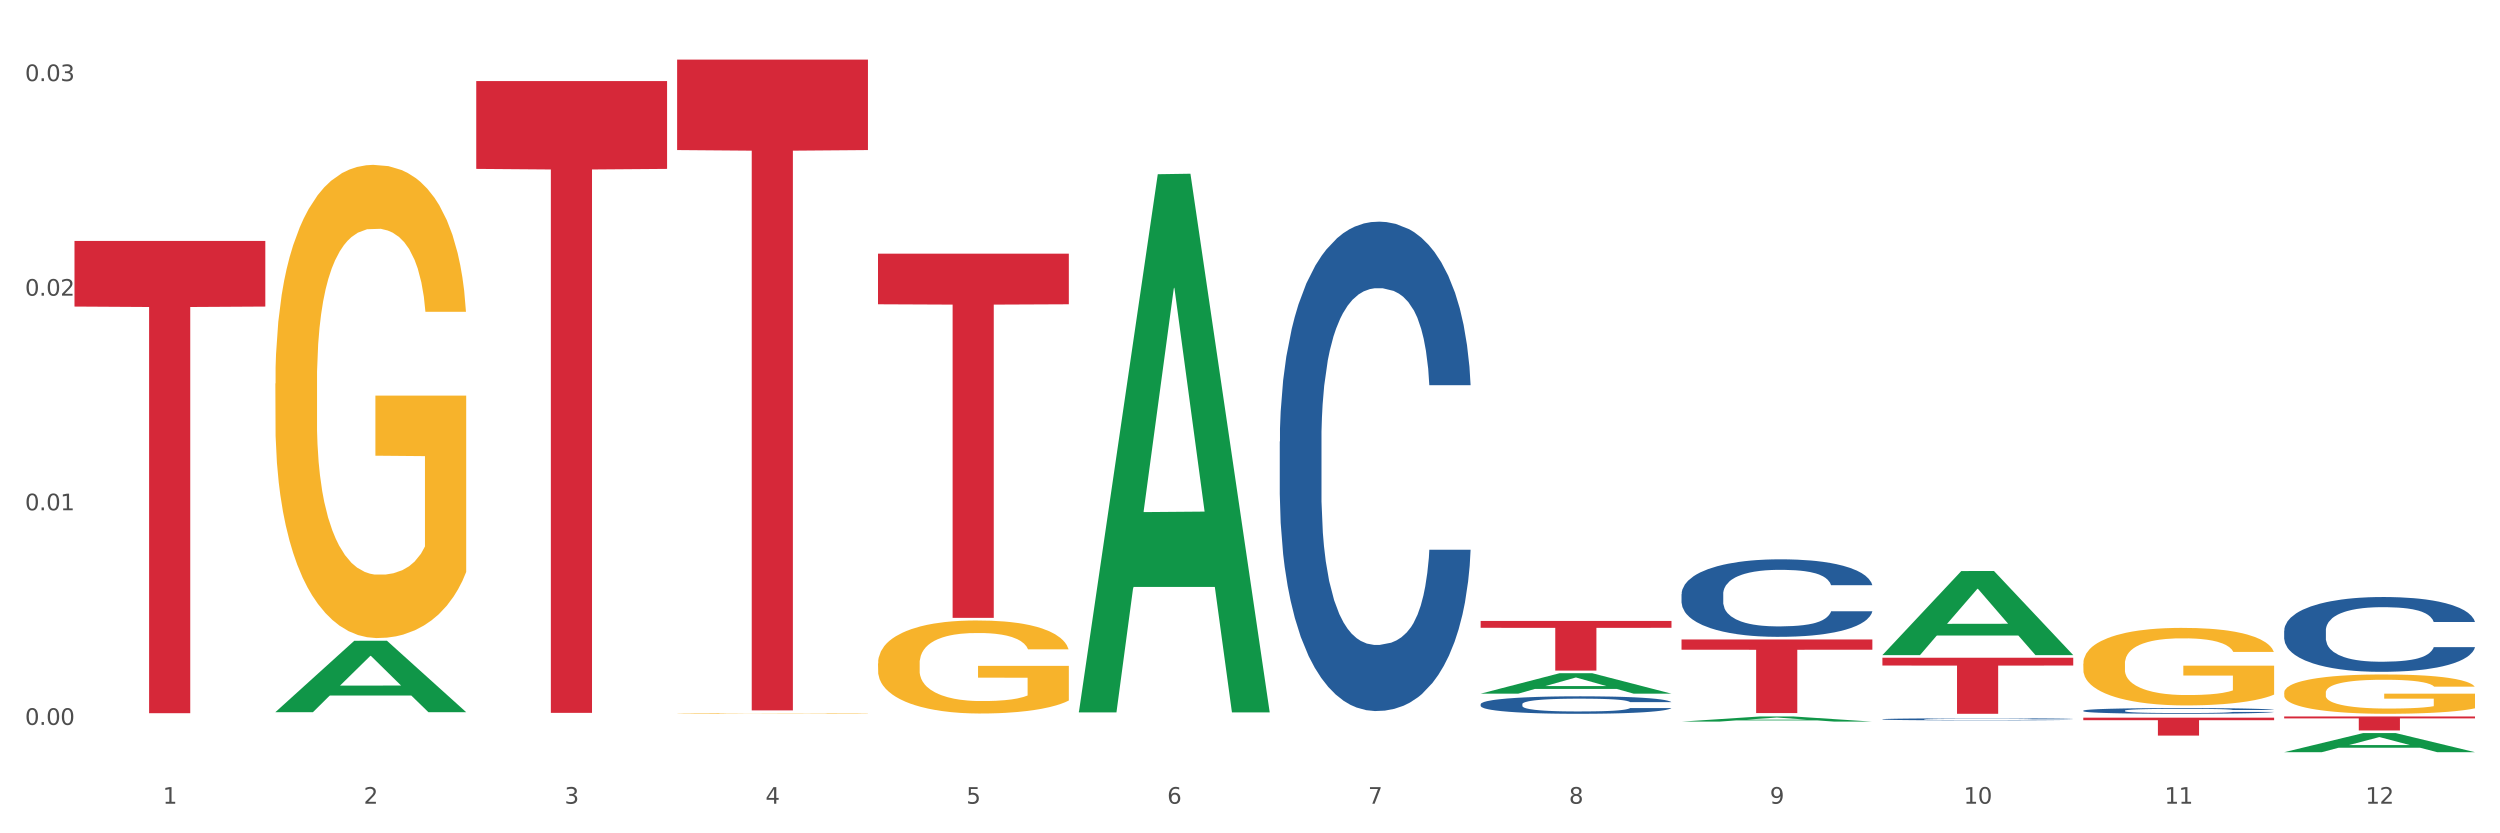 <?xml version="1.0" encoding="utf-8" standalone="no"?>
<!DOCTYPE svg PUBLIC "-//W3C//DTD SVG 1.1//EN"
  "http://www.w3.org/Graphics/SVG/1.1/DTD/svg11.dtd">
<svg xmlns:xlink="http://www.w3.org/1999/xlink" width="1080pt" height="360pt" viewBox="0 0 1080 360" xmlns="http://www.w3.org/2000/svg" version="1.1">
 <rect x="0" y="0" width="1080" height="360" fill="#333333" stroke="none"/>
 <defs>
  <style type="text/css">*{stroke-linejoin: round; stroke-linecap: butt}</style>
 </defs>
 <g id="figure_1">
  <g id="patch_1">
   <path d="M 0 360 
L 1080 360 
L 1080 0 
L 0 0 
z
" style="fill: #ffffff; stroke: #ffffff; stroke-linejoin: miter"/>
  </g>
  <g id="axes_1">
   <g id="matplotlib.axis_1">
    <g id="xtick_1">
     <g id="text_1">
      <!-- 1 -->
      <g style="fill: #4d4d4d" transform="translate(70.342 347.204) scale(0.096 -0.096)">
       <defs>
        <path id="DejaVuSans-31" d="M 794 531 
L 1825 531 
L 1825 4091 
L 703 3866 
L 703 4441 
L 1819 4666 
L 2450 4666 
L 2450 531 
L 3481 531 
L 3481 0 
L 794 0 
L 794 531 
z
" transform="scale(0.016)"/>
       </defs>
       <use xlink:href="#DejaVuSans-31"/>
      </g>
     </g>
    </g>
    <g id="xtick_2">
     <g id="text_2">
      <!-- 2 -->
      <g style="fill: #4d4d4d" transform="translate(157.122 347.204) scale(0.096 -0.096)">
       <defs>
        <path id="DejaVuSans-32" d="M 1228 531 
L 3431 531 
L 3431 0 
L 469 0 
L 469 531 
Q 828 903 1448 1529 
Q 2069 2156 2228 2338 
Q 2531 2678 2651 2914 
Q 2772 3150 2772 3378 
Q 2772 3750 2511 3984 
Q 2250 4219 1831 4219 
Q 1534 4219 1204 4116 
Q 875 4013 500 3803 
L 500 4441 
Q 881 4594 1212 4672 
Q 1544 4750 1819 4750 
Q 2544 4750 2975 4387 
Q 3406 4025 3406 3419 
Q 3406 3131 3298 2873 
Q 3191 2616 2906 2266 
Q 2828 2175 2409 1742 
Q 1991 1309 1228 531 
z
" transform="scale(0.016)"/>
       </defs>
       <use xlink:href="#DejaVuSans-32"/>
      </g>
     </g>
    </g>
    <g id="xtick_3">
     <g id="text_3">
      <!-- 3 -->
      <g style="fill: #4d4d4d" transform="translate(243.902 347.204) scale(0.096 -0.096)">
       <defs>
        <path id="DejaVuSans-33" d="M 2597 2516 
Q 3050 2419 3304 2112 
Q 3559 1806 3559 1356 
Q 3559 666 3084 287 
Q 2609 -91 1734 -91 
Q 1441 -91 1130 -33 
Q 819 25 488 141 
L 488 750 
Q 750 597 1062 519 
Q 1375 441 1716 441 
Q 2309 441 2620 675 
Q 2931 909 2931 1356 
Q 2931 1769 2642 2001 
Q 2353 2234 1838 2234 
L 1294 2234 
L 1294 2753 
L 1863 2753 
Q 2328 2753 2575 2939 
Q 2822 3125 2822 3475 
Q 2822 3834 2567 4026 
Q 2313 4219 1838 4219 
Q 1578 4219 1281 4162 
Q 984 4106 628 3988 
L 628 4550 
Q 988 4650 1302 4700 
Q 1616 4750 1894 4750 
Q 2613 4750 3031 4423 
Q 3450 4097 3450 3541 
Q 3450 3153 3228 2886 
Q 3006 2619 2597 2516 
z
" transform="scale(0.016)"/>
       </defs>
       <use xlink:href="#DejaVuSans-33"/>
      </g>
     </g>
    </g>
    <g id="xtick_4">
     <g id="text_4">
      <!-- 4 -->
      <g style="fill: #4d4d4d" transform="translate(330.683 347.204) scale(0.096 -0.096)">
       <defs>
        <path id="DejaVuSans-34" d="M 2419 4116 
L 825 1625 
L 2419 1625 
L 2419 4116 
z
M 2253 4666 
L 3047 4666 
L 3047 1625 
L 3713 1625 
L 3713 1100 
L 3047 1100 
L 3047 0 
L 2419 0 
L 2419 1100 
L 313 1100 
L 313 1709 
L 2253 4666 
z
" transform="scale(0.016)"/>
       </defs>
       <use xlink:href="#DejaVuSans-34"/>
      </g>
     </g>
    </g>
    <g id="xtick_5">
     <g id="text_5">
      <!-- 5 -->
      <g style="fill: #4d4d4d" transform="translate(417.463 347.204) scale(0.096 -0.096)">
       <defs>
        <path id="DejaVuSans-35" d="M 691 4666 
L 3169 4666 
L 3169 4134 
L 1269 4134 
L 1269 2991 
Q 1406 3038 1543 3061 
Q 1681 3084 1819 3084 
Q 2600 3084 3056 2656 
Q 3513 2228 3513 1497 
Q 3513 744 3044 326 
Q 2575 -91 1722 -91 
Q 1428 -91 1123 -41 
Q 819 9 494 109 
L 494 744 
Q 775 591 1075 516 
Q 1375 441 1709 441 
Q 2250 441 2565 725 
Q 2881 1009 2881 1497 
Q 2881 1984 2565 2268 
Q 2250 2553 1709 2553 
Q 1456 2553 1204 2497 
Q 953 2441 691 2322 
L 691 4666 
z
" transform="scale(0.016)"/>
       </defs>
       <use xlink:href="#DejaVuSans-35"/>
      </g>
     </g>
    </g>
    <g id="xtick_6">
     <g id="text_6">
      <!-- 6 -->
      <g style="fill: #4d4d4d" transform="translate(504.243 347.204) scale(0.096 -0.096)">
       <defs>
        <path id="DejaVuSans-36" d="M 2113 2584 
Q 1688 2584 1439 2293 
Q 1191 2003 1191 1497 
Q 1191 994 1439 701 
Q 1688 409 2113 409 
Q 2538 409 2786 701 
Q 3034 994 3034 1497 
Q 3034 2003 2786 2293 
Q 2538 2584 2113 2584 
z
M 3366 4563 
L 3366 3988 
Q 3128 4100 2886 4159 
Q 2644 4219 2406 4219 
Q 1781 4219 1451 3797 
Q 1122 3375 1075 2522 
Q 1259 2794 1537 2939 
Q 1816 3084 2150 3084 
Q 2853 3084 3261 2657 
Q 3669 2231 3669 1497 
Q 3669 778 3244 343 
Q 2819 -91 2113 -91 
Q 1303 -91 875 529 
Q 447 1150 447 2328 
Q 447 3434 972 4092 
Q 1497 4750 2381 4750 
Q 2619 4750 2861 4703 
Q 3103 4656 3366 4563 
z
" transform="scale(0.016)"/>
       </defs>
       <use xlink:href="#DejaVuSans-36"/>
      </g>
     </g>
    </g>
    <g id="xtick_7">
     <g id="text_7">
      <!-- 7 -->
      <g style="fill: #4d4d4d" transform="translate(591.024 347.204) scale(0.096 -0.096)">
       <defs>
        <path id="DejaVuSans-37" d="M 525 4666 
L 3525 4666 
L 3525 4397 
L 1831 0 
L 1172 0 
L 2766 4134 
L 525 4134 
L 525 4666 
z
" transform="scale(0.016)"/>
       </defs>
       <use xlink:href="#DejaVuSans-37"/>
      </g>
     </g>
    </g>
    <g id="xtick_8">
     <g id="text_8">
      <!-- 8 -->
      <g style="fill: #4d4d4d" transform="translate(677.804 347.204) scale(0.096 -0.096)">
       <defs>
        <path id="DejaVuSans-38" d="M 2034 2216 
Q 1584 2216 1326 1975 
Q 1069 1734 1069 1313 
Q 1069 891 1326 650 
Q 1584 409 2034 409 
Q 2484 409 2743 651 
Q 3003 894 3003 1313 
Q 3003 1734 2745 1975 
Q 2488 2216 2034 2216 
z
M 1403 2484 
Q 997 2584 770 2862 
Q 544 3141 544 3541 
Q 544 4100 942 4425 
Q 1341 4750 2034 4750 
Q 2731 4750 3128 4425 
Q 3525 4100 3525 3541 
Q 3525 3141 3298 2862 
Q 3072 2584 2669 2484 
Q 3125 2378 3379 2068 
Q 3634 1759 3634 1313 
Q 3634 634 3220 271 
Q 2806 -91 2034 -91 
Q 1263 -91 848 271 
Q 434 634 434 1313 
Q 434 1759 690 2068 
Q 947 2378 1403 2484 
z
M 1172 3481 
Q 1172 3119 1398 2916 
Q 1625 2713 2034 2713 
Q 2441 2713 2670 2916 
Q 2900 3119 2900 3481 
Q 2900 3844 2670 4047 
Q 2441 4250 2034 4250 
Q 1625 4250 1398 4047 
Q 1172 3844 1172 3481 
z
" transform="scale(0.016)"/>
       </defs>
       <use xlink:href="#DejaVuSans-38"/>
      </g>
     </g>
    </g>
    <g id="xtick_9">
     <g id="text_9">
      <!-- 9 -->
      <g style="fill: #4d4d4d" transform="translate(764.584 347.204) scale(0.096 -0.096)">
       <defs>
        <path id="DejaVuSans-39" d="M 703 97 
L 703 672 
Q 941 559 1184 500 
Q 1428 441 1663 441 
Q 2288 441 2617 861 
Q 2947 1281 2994 2138 
Q 2813 1869 2534 1725 
Q 2256 1581 1919 1581 
Q 1219 1581 811 2004 
Q 403 2428 403 3163 
Q 403 3881 828 4315 
Q 1253 4750 1959 4750 
Q 2769 4750 3195 4129 
Q 3622 3509 3622 2328 
Q 3622 1225 3098 567 
Q 2575 -91 1691 -91 
Q 1453 -91 1209 -44 
Q 966 3 703 97 
z
M 1959 2075 
Q 2384 2075 2632 2365 
Q 2881 2656 2881 3163 
Q 2881 3666 2632 3958 
Q 2384 4250 1959 4250 
Q 1534 4250 1286 3958 
Q 1038 3666 1038 3163 
Q 1038 2656 1286 2365 
Q 1534 2075 1959 2075 
z
" transform="scale(0.016)"/>
       </defs>
       <use xlink:href="#DejaVuSans-39"/>
      </g>
     </g>
    </g>
    <g id="xtick_10">
     <g id="text_10">
      <!-- 10 -->
      <g style="fill: #4d4d4d" transform="translate(848.311 347.204) scale(0.096 -0.096)">
       <defs>
        <path id="DejaVuSans-30" d="M 2034 4250 
Q 1547 4250 1301 3770 
Q 1056 3291 1056 2328 
Q 1056 1369 1301 889 
Q 1547 409 2034 409 
Q 2525 409 2770 889 
Q 3016 1369 3016 2328 
Q 3016 3291 2770 3770 
Q 2525 4250 2034 4250 
z
M 2034 4750 
Q 2819 4750 3233 4129 
Q 3647 3509 3647 2328 
Q 3647 1150 3233 529 
Q 2819 -91 2034 -91 
Q 1250 -91 836 529 
Q 422 1150 422 2328 
Q 422 3509 836 4129 
Q 1250 4750 2034 4750 
z
" transform="scale(0.016)"/>
       </defs>
       <use xlink:href="#DejaVuSans-31"/>
       <use xlink:href="#DejaVuSans-30" transform="translate(63.623 0)"/>
      </g>
     </g>
    </g>
    <g id="xtick_11">
     <g id="text_11">
      <!-- 11 -->
      <g style="fill: #4d4d4d" transform="translate(935.091 347.204) scale(0.096 -0.096)">
       <use xlink:href="#DejaVuSans-31"/>
       <use xlink:href="#DejaVuSans-31" transform="translate(63.623 0)"/>
      </g>
     </g>
    </g>
    <g id="xtick_12">
     <g id="text_12">
      <!-- 12 -->
      <g style="fill: #4d4d4d" transform="translate(1021.871 347.204) scale(0.096 -0.096)">
       <use xlink:href="#DejaVuSans-31"/>
       <use xlink:href="#DejaVuSans-32" transform="translate(63.623 0)"/>
      </g>
     </g>
    </g>
    <g id="xtick_13"/>
    <g id="xtick_14"/>
    <g id="xtick_15"/>
    <g id="xtick_16"/>
    <g id="xtick_17"/>
    <g id="xtick_18"/>
    <g id="xtick_19"/>
    <g id="xtick_20"/>
    <g id="xtick_21"/>
    <g id="xtick_22"/>
    <g id="xtick_23"/>
   </g>
   <g id="matplotlib.axis_2">
    <g id="ytick_1">
     <g id="text_13">
      <!-- 0.00 -->
      <g style="fill: #4d4d4d" transform="translate(10.8 313.146) scale(0.096 -0.096)">
       <defs>
        <path id="DejaVuSans-2e" d="M 684 794 
L 1344 794 
L 1344 0 
L 684 0 
L 684 794 
z
" transform="scale(0.016)"/>
       </defs>
       <use xlink:href="#DejaVuSans-30"/>
       <use xlink:href="#DejaVuSans-2e" transform="translate(63.623 0)"/>
       <use xlink:href="#DejaVuSans-30" transform="translate(95.41 0)"/>
       <use xlink:href="#DejaVuSans-30" transform="translate(159.033 0)"/>
      </g>
     </g>
    </g>
    <g id="ytick_2">
     <g id="text_14">
      <!-- 0.01 -->
      <g style="fill: #4d4d4d" transform="translate(10.8 220.443) scale(0.096 -0.096)">
       <use xlink:href="#DejaVuSans-30"/>
       <use xlink:href="#DejaVuSans-2e" transform="translate(63.623 0)"/>
       <use xlink:href="#DejaVuSans-30" transform="translate(95.41 0)"/>
       <use xlink:href="#DejaVuSans-31" transform="translate(159.033 0)"/>
      </g>
     </g>
    </g>
    <g id="ytick_3">
     <g id="text_15">
      <!-- 0.02 -->
      <g style="fill: #4d4d4d" transform="translate(10.8 127.74) scale(0.096 -0.096)">
       <use xlink:href="#DejaVuSans-30"/>
       <use xlink:href="#DejaVuSans-2e" transform="translate(63.623 0)"/>
       <use xlink:href="#DejaVuSans-30" transform="translate(95.41 0)"/>
       <use xlink:href="#DejaVuSans-32" transform="translate(159.033 0)"/>
      </g>
     </g>
    </g>
    <g id="ytick_4">
     <g id="text_16">
      <!-- 0.03 -->
      <g style="fill: #4d4d4d" transform="translate(10.8 35.037) scale(0.096 -0.096)">
       <use xlink:href="#DejaVuSans-30"/>
       <use xlink:href="#DejaVuSans-2e" transform="translate(63.623 0)"/>
       <use xlink:href="#DejaVuSans-30" transform="translate(95.41 0)"/>
       <use xlink:href="#DejaVuSans-33" transform="translate(159.033 0)"/>
      </g>
     </g>
    </g>
    <g id="ytick_5"/>
    <g id="ytick_6"/>
    <g id="ytick_7"/>
   </g>
   <g id="PolyCollection_1">
    <path d="M 118.955 307.609 
L 119.04 307.58 
L 153.037 276.816 
L 167.145 276.787 
L 201.397 307.667 
L 185.078 307.667 
L 177.684 300.476 
L 142.583 300.476 
L 142.328 300.592 
L 135.189 307.667 
L 118.955 307.667 
L 118.955 307.609 
L 147.002 296.185 
L 173.265 296.156 
L 160.261 283.369 
L 160.091 283.311 
L 159.921 283.398 
L 146.917 296.156 
L 147.002 296.185 
L 118.955 307.609 
z
" clip-path="url(#p37e218eac5)" style="fill: #109648"/>
    <path d="M 726.418 256.673 
L 726.515 256.643 
L 726.515 255.786 
L 726.807 254.623 
L 727.879 252.482 
L 729.244 250.861 
L 731.582 248.964 
L 732.849 248.168 
L 734.506 247.281 
L 737.917 245.843 
L 741.815 244.62 
L 744.543 243.947 
L 746.589 243.518 
L 751.17 242.754 
L 753.801 242.417 
L 756.529 242.142 
L 758.868 241.958 
L 762.766 241.744 
L 765.884 241.652 
L 769.49 241.622 
L 772.511 241.652 
L 776.506 241.775 
L 782.353 242.142 
L 784.594 242.356 
L 787.615 242.723 
L 790.734 243.212 
L 793.267 243.702 
L 796.191 244.406 
L 799.212 245.323 
L 802.135 246.486 
L 804.181 247.557 
L 805.838 248.689 
L 807.3 250.065 
L 808.372 251.564 
L 808.859 252.819 
L 791.026 252.819 
L 790.539 251.687 
L 789.564 250.463 
L 788.59 249.637 
L 787.518 248.964 
L 785.861 248.199 
L 784.399 247.71 
L 781.963 247.128 
L 779.722 246.761 
L 777.87 246.547 
L 775.629 246.364 
L 770.854 246.18 
L 767.443 246.18 
L 765.3 246.241 
L 762.668 246.394 
L 760.427 246.608 
L 757.796 246.975 
L 755.75 247.373 
L 753.703 247.893 
L 752.534 248.26 
L 750.78 248.933 
L 749.61 249.484 
L 748.051 250.432 
L 747.174 251.105 
L 745.615 252.849 
L 744.933 254.134 
L 744.641 255.021 
L 744.446 256 
L 744.446 260.773 
L 745.03 262.914 
L 745.518 263.832 
L 746.297 264.872 
L 747.759 266.218 
L 749.903 267.533 
L 752.144 268.482 
L 753.996 269.063 
L 755.75 269.491 
L 757.504 269.828 
L 759.648 270.134 
L 761.402 270.317 
L 764.033 270.501 
L 767.151 270.593 
L 769.587 270.593 
L 774.557 270.44 
L 776.798 270.287 
L 778.942 270.073 
L 781.281 269.736 
L 783.133 269.369 
L 784.205 269.094 
L 785.959 268.512 
L 787.323 267.901 
L 788.492 267.197 
L 789.272 266.585 
L 790.149 265.667 
L 790.831 264.627 
L 791.026 264.076 
L 808.859 264.076 
L 808.469 265.178 
L 807.787 266.249 
L 806.423 267.686 
L 805.351 268.512 
L 803.694 269.522 
L 801.94 270.379 
L 799.504 271.327 
L 797.263 272.031 
L 794.924 272.642 
L 792.39 273.193 
L 787.81 273.958 
L 786.154 274.172 
L 782.645 274.539 
L 779.917 274.753 
L 775.921 274.967 
L 771.829 275.09 
L 767.541 275.12 
L 763.74 275.059 
L 759.55 274.876 
L 756.919 274.692 
L 753.996 274.417 
L 750.585 273.988 
L 747.369 273.468 
L 744.348 272.857 
L 741.522 272.153 
L 738.891 271.357 
L 735.48 270.042 
L 732.947 268.757 
L 731.095 267.564 
L 729.828 266.554 
L 728.562 265.27 
L 727.879 264.382 
L 726.807 262.241 
L 726.418 260.252 
L 726.418 256.673 
z
" clip-path="url(#p37e218eac5)" style="fill: #255c99"/>
    <path d="M 118.955 165.683 
L 119.053 165.496 
L 119.053 158.775 
L 119.247 152.987 
L 120.221 138.984 
L 121.681 127.408 
L 122.751 121.247 
L 123.822 116.206 
L 125.087 111.165 
L 126.645 105.937 
L 129.467 98.282 
L 131.219 94.361 
L 133.361 90.254 
L 137.254 84.279 
L 140.077 80.919 
L 142.997 78.118 
L 147.766 74.757 
L 150.881 73.264 
L 154.19 72.143 
L 158.181 71.397 
L 161.198 71.21 
L 167.817 71.77 
L 173.462 73.45 
L 176.187 74.757 
L 179.691 76.998 
L 181.541 78.491 
L 184.558 81.479 
L 187.673 85.4 
L 189.814 88.76 
L 193.026 95.108 
L 195.459 101.456 
L 197.698 109.298 
L 198.866 114.712 
L 199.742 119.753 
L 200.521 125.541 
L 201.299 134.69 
L 183.779 134.69 
L 183.098 128.155 
L 182.027 121.994 
L 180.47 116.019 
L 179.107 112.285 
L 176.771 107.617 
L 174.63 104.63 
L 172.391 102.39 
L 169.666 100.523 
L 167.525 99.589 
L 164.507 98.842 
L 158.57 99.029 
L 154.579 100.523 
L 151.854 102.39 
L 150.102 104.07 
L 148.545 105.937 
L 146.793 108.551 
L 144.749 112.472 
L 143.289 116.019 
L 141.829 120.5 
L 140.661 124.981 
L 139.59 130.209 
L 138.714 135.81 
L 138.033 141.598 
L 137.449 148.692 
L 136.962 160.455 
L 136.962 186.033 
L 137.157 191.821 
L 137.643 199.476 
L 138.227 205.264 
L 139.201 212.172 
L 140.077 216.84 
L 141.731 223.561 
L 143.581 229.162 
L 145.041 232.71 
L 146.501 235.697 
L 149.031 239.804 
L 151.854 243.165 
L 154.287 245.219 
L 157.597 247.086 
L 159.835 247.833 
L 161.782 248.206 
L 166.551 248.206 
L 169.958 247.646 
L 173.754 246.339 
L 176.674 244.659 
L 179.107 242.605 
L 181.833 239.244 
L 183.585 236.07 
L 183.585 197.049 
L 162.171 196.862 
L 162.171 170.91 
L 201.397 170.91 
L 201.397 247.086 
L 199.742 251.007 
L 197.893 254.554 
L 195.946 257.728 
L 193.026 261.649 
L 189.522 265.383 
L 186.407 267.997 
L 183.098 270.237 
L 179.205 272.291 
L 174.143 274.158 
L 171.029 274.905 
L 167.135 275.465 
L 162.561 275.652 
L 158.57 275.278 
L 154.677 274.345 
L 150.589 272.665 
L 146.598 270.237 
L 143.581 267.81 
L 140.563 264.823 
L 137.351 260.902 
L 134.821 257.168 
L 132.874 253.807 
L 130.733 249.513 
L 128.397 243.912 
L 126.645 238.871 
L 125.087 233.643 
L 123.433 226.922 
L 122.265 221.134 
L 121.097 213.853 
L 120.415 208.438 
L 119.637 200.036 
L 119.053 188.274 
L 118.955 165.683 
z
" clip-path="url(#p37e218eac5)" style="fill: #f7b32b"/>
    <path d="M 899.978 306.996 
L 900.076 306.994 
L 900.076 306.93 
L 900.368 306.844 
L 901.44 306.685 
L 902.804 306.565 
L 905.143 306.424 
L 906.41 306.365 
L 908.067 306.299 
L 911.477 306.192 
L 915.375 306.102 
L 918.104 306.052 
L 920.15 306.02 
L 924.73 305.963 
L 927.361 305.938 
L 930.09 305.918 
L 932.429 305.904 
L 936.327 305.888 
L 939.445 305.881 
L 943.051 305.879 
L 946.071 305.881 
L 950.067 305.891 
L 955.914 305.918 
L 958.155 305.934 
L 961.176 305.961 
L 964.294 305.997 
L 966.828 306.034 
L 969.751 306.086 
L 972.772 306.154 
L 975.696 306.24 
L 977.742 306.319 
L 979.399 306.403 
L 980.86 306.506 
L 981.932 306.617 
L 982.42 306.71 
L 964.587 306.71 
L 964.099 306.626 
L 963.125 306.535 
L 962.15 306.474 
L 961.078 306.424 
L 959.422 306.367 
L 957.96 306.331 
L 955.524 306.288 
L 953.283 306.26 
L 951.431 306.245 
L 949.19 306.231 
L 944.415 306.217 
L 941.004 306.217 
L 938.86 306.222 
L 936.229 306.233 
L 933.988 306.249 
L 931.357 306.276 
L 929.31 306.306 
L 927.264 306.344 
L 926.095 306.372 
L 924.34 306.422 
L 923.171 306.462 
L 921.612 306.533 
L 920.735 306.583 
L 919.176 306.712 
L 918.494 306.807 
L 918.201 306.873 
L 918.006 306.946 
L 918.006 307.3 
L 918.591 307.459 
L 919.078 307.527 
L 919.858 307.604 
L 921.32 307.704 
L 923.463 307.801 
L 925.705 307.872 
L 927.556 307.915 
L 929.31 307.947 
L 931.064 307.972 
L 933.208 307.994 
L 934.962 308.008 
L 937.593 308.022 
L 940.712 308.028 
L 943.148 308.028 
L 948.118 308.017 
L 950.359 308.006 
L 952.503 307.99 
L 954.842 307.965 
L 956.693 307.938 
L 957.765 307.917 
L 959.519 307.874 
L 960.884 307.829 
L 962.053 307.776 
L 962.833 307.731 
L 963.71 307.663 
L 964.392 307.586 
L 964.587 307.545 
L 982.42 307.545 
L 982.03 307.627 
L 981.348 307.706 
L 979.983 307.813 
L 978.912 307.874 
L 977.255 307.949 
L 975.501 308.013 
L 973.065 308.083 
L 970.823 308.135 
L 968.485 308.18 
L 965.951 308.221 
L 961.371 308.278 
L 959.714 308.294 
L 956.206 308.321 
L 953.477 308.337 
L 949.482 308.353 
L 945.389 308.362 
L 941.102 308.364 
L 937.301 308.36 
L 933.111 308.346 
L 930.48 308.333 
L 927.556 308.312 
L 924.146 308.28 
L 920.93 308.242 
L 917.909 308.196 
L 915.083 308.144 
L 912.452 308.085 
L 909.041 307.988 
L 906.507 307.892 
L 904.656 307.804 
L 903.389 307.729 
L 902.122 307.634 
L 901.44 307.568 
L 900.368 307.409 
L 899.978 307.261 
L 899.978 306.996 
z
" clip-path="url(#p37e218eac5)" style="fill: #255c99"/>
    <path d="M 986.759 272.433 
L 986.856 272.403 
L 986.856 271.577 
L 987.148 270.455 
L 988.22 268.389 
L 989.585 266.825 
L 991.923 264.995 
L 993.19 264.227 
L 994.847 263.371 
L 998.258 261.984 
L 1002.156 260.803 
L 1004.884 260.154 
L 1006.93 259.741 
L 1011.511 259.003 
L 1014.142 258.678 
L 1016.87 258.413 
L 1019.209 258.235 
L 1023.107 258.029 
L 1026.225 257.94 
L 1029.831 257.911 
L 1032.852 257.94 
L 1036.847 258.058 
L 1042.694 258.413 
L 1044.935 258.619 
L 1047.956 258.973 
L 1051.075 259.446 
L 1053.608 259.918 
L 1056.532 260.597 
L 1059.553 261.482 
L 1062.476 262.604 
L 1064.522 263.637 
L 1066.179 264.729 
L 1067.641 266.057 
L 1068.713 267.503 
L 1069.2 268.714 
L 1051.367 268.714 
L 1050.88 267.622 
L 1049.905 266.441 
L 1048.931 265.644 
L 1047.859 264.995 
L 1046.202 264.257 
L 1044.74 263.784 
L 1042.304 263.224 
L 1040.063 262.869 
L 1038.211 262.663 
L 1035.97 262.486 
L 1031.195 262.309 
L 1027.784 262.309 
L 1025.641 262.368 
L 1023.009 262.515 
L 1020.768 262.722 
L 1018.137 263.076 
L 1016.091 263.46 
L 1014.044 263.962 
L 1012.875 264.316 
L 1011.121 264.965 
L 1009.951 265.496 
L 1008.392 266.411 
L 1007.515 267.061 
L 1005.956 268.743 
L 1005.274 269.983 
L 1004.982 270.839 
L 1004.787 271.783 
L 1004.787 276.388 
L 1005.371 278.454 
L 1005.859 279.339 
L 1006.638 280.343 
L 1008.1 281.642 
L 1010.244 282.911 
L 1012.485 283.826 
L 1014.337 284.387 
L 1016.091 284.8 
L 1017.845 285.124 
L 1019.989 285.42 
L 1021.743 285.597 
L 1024.374 285.774 
L 1027.492 285.862 
L 1029.928 285.862 
L 1034.898 285.715 
L 1037.139 285.567 
L 1039.283 285.361 
L 1041.622 285.036 
L 1043.474 284.682 
L 1044.546 284.416 
L 1046.3 283.855 
L 1047.664 283.265 
L 1048.833 282.586 
L 1049.613 281.996 
L 1050.49 281.11 
L 1051.172 280.107 
L 1051.367 279.575 
L 1069.2 279.575 
L 1068.81 280.638 
L 1068.128 281.671 
L 1066.764 283.058 
L 1065.692 283.855 
L 1064.035 284.829 
L 1062.281 285.656 
L 1059.845 286.571 
L 1057.604 287.25 
L 1055.265 287.84 
L 1052.731 288.371 
L 1048.151 289.109 
L 1046.495 289.316 
L 1042.986 289.67 
L 1040.258 289.877 
L 1036.262 290.083 
L 1032.17 290.201 
L 1027.882 290.231 
L 1024.081 290.172 
L 1019.891 289.995 
L 1017.26 289.818 
L 1014.337 289.552 
L 1010.926 289.139 
L 1007.71 288.637 
L 1004.689 288.047 
L 1001.863 287.368 
L 999.232 286.6 
L 995.821 285.331 
L 993.288 284.091 
L 991.436 282.94 
L 990.169 281.966 
L 988.903 280.727 
L 988.22 279.871 
L 987.148 277.805 
L 986.759 275.886 
L 986.759 272.433 
z
" clip-path="url(#p37e218eac5)" style="fill: #255c99"/>
    <path d="M 986.759 309.499 
L 1069.2 309.499 
L 1069.2 310.341 
L 1036.77 310.347 
L 1036.77 315.556 
L 1018.993 315.556 
L 1018.993 310.347 
L 986.759 310.341 
L 986.759 309.505 
L 986.759 309.499 
z
" clip-path="url(#p37e218eac5)" style="fill: #d62839"/>
    <path d="M 899.978 310.041 
L 982.42 310.041 
L 982.42 311.119 
L 949.99 311.126 
L 949.99 317.793 
L 932.213 317.793 
L 932.213 311.126 
L 899.978 311.119 
L 899.978 310.049 
L 899.978 310.041 
z
" clip-path="url(#p37e218eac5)" style="fill: #d62839"/>
    <path d="M 813.198 284.151 
L 895.639 284.151 
L 895.639 287.516 
L 863.21 287.539 
L 863.21 308.364 
L 845.432 308.364 
L 845.432 287.539 
L 813.198 287.516 
L 813.198 284.174 
L 813.198 284.151 
z
" clip-path="url(#p37e218eac5)" style="fill: #d62839"/>
    <path d="M 726.418 276.255 
L 808.859 276.255 
L 808.859 280.672 
L 776.429 280.702 
L 776.429 308.036 
L 758.652 308.036 
L 758.652 280.702 
L 726.418 280.672 
L 726.418 276.285 
L 726.418 276.255 
z
" clip-path="url(#p37e218eac5)" style="fill: #d62839"/>
    <path d="M 639.637 268.237 
L 722.079 268.237 
L 722.079 271.218 
L 689.649 271.238 
L 689.649 289.689 
L 671.872 289.689 
L 671.872 271.238 
L 639.637 271.218 
L 639.637 268.257 
L 639.637 268.237 
z
" clip-path="url(#p37e218eac5)" style="fill: #d62839"/>
    <path d="M 379.296 109.584 
L 461.738 109.584 
L 461.738 131.446 
L 429.308 131.594 
L 429.308 266.905 
L 411.531 266.905 
L 411.531 131.594 
L 379.296 131.446 
L 379.296 109.731 
L 379.296 109.584 
z
" clip-path="url(#p37e218eac5)" style="fill: #d62839"/>
    <path d="M 292.516 25.759 
L 374.957 25.759 
L 374.957 64.829 
L 342.528 65.093 
L 342.528 306.904 
L 324.75 306.904 
L 324.75 65.093 
L 292.516 64.829 
L 292.516 26.023 
L 292.516 25.759 
z
" clip-path="url(#p37e218eac5)" style="fill: #d62839"/>
    <path d="M 205.736 35.034 
L 288.177 35.034 
L 288.177 72.96 
L 255.747 73.216 
L 255.747 307.948 
L 237.97 307.948 
L 237.97 73.216 
L 205.736 72.96 
L 205.736 35.29 
L 205.736 35.034 
z
" clip-path="url(#p37e218eac5)" style="fill: #d62839"/>
    <path d="M 32.175 104.085 
L 114.616 104.085 
L 114.616 132.435 
L 82.187 132.627 
L 82.187 308.093 
L 64.409 308.093 
L 64.409 132.627 
L 32.175 132.435 
L 32.175 104.276 
L 32.175 104.085 
z
" clip-path="url(#p37e218eac5)" style="fill: #d62839"/>
    <path d="M 986.759 299.221 
L 986.856 299.205 
L 986.856 298.646 
L 987.051 298.165 
L 988.024 297.001 
L 989.484 296.038 
L 990.555 295.526 
L 991.625 295.107 
L 992.891 294.688 
L 994.448 294.253 
L 997.271 293.617 
L 999.023 293.291 
L 1001.164 292.949 
L 1005.057 292.452 
L 1007.88 292.173 
L 1010.8 291.94 
L 1015.569 291.661 
L 1018.684 291.536 
L 1021.993 291.443 
L 1025.984 291.381 
L 1029.001 291.366 
L 1035.62 291.412 
L 1041.265 291.552 
L 1043.991 291.661 
L 1047.495 291.847 
L 1049.344 291.971 
L 1052.361 292.219 
L 1055.476 292.545 
L 1057.617 292.825 
L 1060.829 293.353 
L 1063.263 293.881 
L 1065.501 294.533 
L 1066.669 294.983 
L 1067.545 295.402 
L 1068.324 295.883 
L 1069.103 296.644 
L 1051.583 296.644 
L 1050.901 296.1 
L 1049.831 295.588 
L 1048.273 295.091 
L 1046.911 294.781 
L 1044.575 294.393 
L 1042.433 294.144 
L 1040.195 293.958 
L 1037.469 293.803 
L 1035.328 293.725 
L 1032.311 293.663 
L 1026.373 293.679 
L 1022.383 293.803 
L 1019.657 293.958 
L 1017.905 294.098 
L 1016.348 294.253 
L 1014.596 294.47 
L 1012.552 294.796 
L 1011.092 295.091 
L 1009.632 295.464 
L 1008.464 295.837 
L 1007.393 296.271 
L 1006.517 296.737 
L 1005.836 297.218 
L 1005.252 297.808 
L 1004.765 298.786 
L 1004.765 300.913 
L 1004.96 301.394 
L 1005.447 302.031 
L 1006.031 302.512 
L 1007.004 303.086 
L 1007.88 303.474 
L 1009.535 304.033 
L 1011.384 304.499 
L 1012.844 304.794 
L 1014.304 305.042 
L 1016.835 305.384 
L 1019.657 305.663 
L 1022.091 305.834 
L 1025.4 305.989 
L 1027.639 306.051 
L 1029.585 306.082 
L 1034.355 306.082 
L 1037.761 306.036 
L 1041.557 305.927 
L 1044.477 305.787 
L 1046.911 305.617 
L 1049.636 305.337 
L 1051.388 305.073 
L 1051.388 301.829 
L 1029.975 301.813 
L 1029.975 299.655 
L 1069.2 299.655 
L 1069.2 305.989 
L 1067.545 306.315 
L 1065.696 306.61 
L 1063.749 306.874 
L 1060.829 307.2 
L 1057.325 307.51 
L 1054.211 307.728 
L 1050.901 307.914 
L 1047.008 308.085 
L 1041.947 308.24 
L 1038.832 308.302 
L 1034.939 308.349 
L 1030.364 308.364 
L 1026.373 308.333 
L 1022.48 308.256 
L 1018.392 308.116 
L 1014.401 307.914 
L 1011.384 307.712 
L 1008.367 307.464 
L 1005.155 307.138 
L 1002.624 306.827 
L 1000.677 306.548 
L 998.536 306.191 
L 996.2 305.725 
L 994.448 305.306 
L 992.891 304.871 
L 991.236 304.313 
L 990.068 303.831 
L 988.9 303.226 
L 988.219 302.776 
L 987.44 302.077 
L 986.856 301.099 
L 986.759 299.221 
z
" clip-path="url(#p37e218eac5)" style="fill: #f7b32b"/>
    <path d="M 899.978 286.725 
L 900.076 286.695 
L 900.076 285.593 
L 900.27 284.645 
L 901.244 282.351 
L 902.704 280.454 
L 903.774 279.444 
L 904.845 278.618 
L 906.11 277.792 
L 907.668 276.936 
L 910.49 275.681 
L 912.242 275.039 
L 914.384 274.366 
L 918.277 273.387 
L 921.1 272.836 
L 924.02 272.377 
L 928.789 271.827 
L 931.904 271.582 
L 935.213 271.398 
L 939.204 271.276 
L 942.221 271.245 
L 948.84 271.337 
L 954.485 271.613 
L 957.21 271.827 
L 960.714 272.194 
L 962.564 272.439 
L 965.581 272.928 
L 968.696 273.571 
L 970.837 274.121 
L 974.049 275.161 
L 976.482 276.201 
L 978.721 277.486 
L 979.889 278.374 
L 980.765 279.2 
L 981.544 280.148 
L 982.322 281.647 
L 964.802 281.647 
L 964.121 280.576 
L 963.05 279.567 
L 961.493 278.588 
L 960.13 277.976 
L 957.794 277.211 
L 955.653 276.722 
L 953.414 276.354 
L 950.689 276.048 
L 948.548 275.896 
L 945.53 275.773 
L 939.593 275.804 
L 935.602 276.048 
L 932.877 276.354 
L 931.125 276.63 
L 929.568 276.936 
L 927.816 277.364 
L 925.772 278.006 
L 924.312 278.588 
L 922.852 279.322 
L 921.684 280.056 
L 920.613 280.913 
L 919.737 281.83 
L 919.056 282.779 
L 918.472 283.941 
L 917.985 285.869 
L 917.985 290.06 
L 918.18 291.008 
L 918.666 292.263 
L 919.25 293.211 
L 920.224 294.343 
L 921.1 295.108 
L 922.754 296.209 
L 924.604 297.127 
L 926.064 297.708 
L 927.524 298.197 
L 930.054 298.87 
L 932.877 299.421 
L 935.31 299.758 
L 938.62 300.064 
L 940.858 300.186 
L 942.805 300.247 
L 947.574 300.247 
L 950.981 300.155 
L 954.777 299.941 
L 957.697 299.666 
L 960.13 299.329 
L 962.856 298.779 
L 964.608 298.259 
L 964.608 291.865 
L 943.194 291.834 
L 943.194 287.582 
L 982.42 287.582 
L 982.42 300.064 
L 980.765 300.706 
L 978.916 301.287 
L 976.969 301.807 
L 974.049 302.45 
L 970.545 303.062 
L 967.43 303.49 
L 964.121 303.857 
L 960.228 304.194 
L 955.166 304.5 
L 952.052 304.622 
L 948.158 304.714 
L 943.584 304.744 
L 939.593 304.683 
L 935.7 304.53 
L 931.612 304.255 
L 927.621 303.857 
L 924.604 303.459 
L 921.586 302.97 
L 918.374 302.327 
L 915.844 301.716 
L 913.897 301.165 
L 911.756 300.461 
L 909.42 299.544 
L 907.668 298.718 
L 906.11 297.861 
L 904.456 296.76 
L 903.288 295.811 
L 902.12 294.618 
L 901.438 293.731 
L 900.66 292.354 
L 900.076 290.427 
L 899.978 286.725 
z
" clip-path="url(#p37e218eac5)" style="fill: #f7b32b"/>
    <path d="M 379.296 286.616 
L 379.394 286.579 
L 379.394 285.257 
L 379.588 284.119 
L 380.562 281.366 
L 382.022 279.09 
L 383.092 277.878 
L 384.163 276.887 
L 385.428 275.896 
L 386.986 274.868 
L 389.808 273.363 
L 391.56 272.592 
L 393.702 271.784 
L 397.595 270.61 
L 400.418 269.949 
L 403.338 269.398 
L 408.107 268.737 
L 411.222 268.444 
L 414.531 268.223 
L 418.522 268.076 
L 421.539 268.04 
L 428.158 268.15 
L 433.803 268.48 
L 436.528 268.737 
L 440.032 269.178 
L 441.882 269.471 
L 444.899 270.059 
L 448.014 270.83 
L 450.155 271.491 
L 453.367 272.739 
L 455.8 273.987 
L 458.039 275.529 
L 459.207 276.594 
L 460.083 277.585 
L 460.862 278.723 
L 461.64 280.522 
L 444.12 280.522 
L 443.439 279.237 
L 442.368 278.025 
L 440.811 276.851 
L 439.448 276.116 
L 437.112 275.198 
L 434.971 274.611 
L 432.732 274.171 
L 430.007 273.803 
L 427.866 273.62 
L 424.848 273.473 
L 418.911 273.51 
L 414.92 273.803 
L 412.195 274.171 
L 410.443 274.501 
L 408.886 274.868 
L 407.134 275.382 
L 405.09 276.153 
L 403.63 276.851 
L 402.17 277.732 
L 401.002 278.613 
L 399.931 279.641 
L 399.055 280.742 
L 398.374 281.88 
L 397.79 283.275 
L 397.303 285.588 
L 397.303 290.617 
L 397.498 291.755 
L 397.984 293.261 
L 398.568 294.399 
L 399.542 295.757 
L 400.418 296.675 
L 402.072 297.996 
L 403.922 299.098 
L 405.382 299.795 
L 406.842 300.383 
L 409.372 301.19 
L 412.195 301.851 
L 414.628 302.255 
L 417.938 302.622 
L 420.176 302.769 
L 422.123 302.842 
L 426.892 302.842 
L 430.299 302.732 
L 434.095 302.475 
L 437.015 302.145 
L 439.448 301.741 
L 442.174 301.08 
L 443.926 300.456 
L 443.926 292.783 
L 422.512 292.747 
L 422.512 287.644 
L 461.738 287.644 
L 461.738 302.622 
L 460.083 303.393 
L 458.234 304.09 
L 456.287 304.715 
L 453.367 305.485 
L 449.863 306.22 
L 446.748 306.734 
L 443.439 307.174 
L 439.546 307.578 
L 434.484 307.945 
L 431.37 308.092 
L 427.476 308.202 
L 422.902 308.239 
L 418.911 308.165 
L 415.018 307.982 
L 410.93 307.651 
L 406.939 307.174 
L 403.922 306.697 
L 400.904 306.11 
L 397.692 305.339 
L 395.162 304.604 
L 393.215 303.944 
L 391.074 303.099 
L 388.738 301.998 
L 386.986 301.007 
L 385.428 299.979 
L 383.774 298.657 
L 382.606 297.519 
L 381.438 296.087 
L 380.756 295.023 
L 379.978 293.371 
L 379.394 291.058 
L 379.296 286.616 
z
" clip-path="url(#p37e218eac5)" style="fill: #f7b32b"/>
    <path d="M 292.516 308.168 
L 292.613 308.168 
L 292.613 308.159 
L 292.808 308.151 
L 293.781 308.132 
L 295.241 308.116 
L 296.312 308.107 
L 297.383 308.1 
L 298.648 308.093 
L 300.205 308.086 
L 303.028 308.076 
L 304.78 308.07 
L 306.921 308.065 
L 310.815 308.057 
L 313.637 308.052 
L 316.557 308.048 
L 321.327 308.043 
L 324.441 308.041 
L 327.751 308.04 
L 331.741 308.039 
L 334.759 308.039 
L 341.377 308.039 
L 347.023 308.042 
L 349.748 308.043 
L 353.252 308.046 
L 355.101 308.049 
L 358.119 308.053 
L 361.233 308.058 
L 363.375 308.063 
L 366.587 308.071 
L 369.02 308.08 
L 371.259 308.091 
L 372.427 308.098 
L 373.303 308.105 
L 374.081 308.113 
L 374.86 308.126 
L 357.34 308.126 
L 356.659 308.117 
L 355.588 308.108 
L 354.031 308.1 
L 352.668 308.095 
L 350.332 308.089 
L 348.191 308.084 
L 345.952 308.081 
L 343.227 308.079 
L 341.085 308.078 
L 338.068 308.077 
L 332.131 308.077 
L 328.14 308.079 
L 325.415 308.081 
L 323.663 308.084 
L 322.105 308.086 
L 320.353 308.09 
L 318.309 308.095 
L 316.849 308.1 
L 315.389 308.106 
L 314.221 308.112 
L 313.151 308.12 
L 312.275 308.127 
L 311.593 308.135 
L 311.009 308.145 
L 310.523 308.161 
L 310.523 308.196 
L 310.717 308.204 
L 311.204 308.215 
L 311.788 308.223 
L 312.761 308.232 
L 313.637 308.239 
L 315.292 308.248 
L 317.141 308.256 
L 318.601 308.261 
L 320.061 308.265 
L 322.592 308.27 
L 325.415 308.275 
L 327.848 308.278 
L 331.157 308.28 
L 333.396 308.281 
L 335.343 308.282 
L 340.112 308.282 
L 343.519 308.281 
L 347.315 308.279 
L 350.235 308.277 
L 352.668 308.274 
L 355.393 308.27 
L 357.145 308.265 
L 357.145 308.212 
L 335.732 308.211 
L 335.732 308.176 
L 374.957 308.176 
L 374.957 308.28 
L 373.303 308.286 
L 371.453 308.291 
L 369.507 308.295 
L 366.587 308.3 
L 363.083 308.306 
L 359.968 308.309 
L 356.659 308.312 
L 352.765 308.315 
L 347.704 308.318 
L 344.589 308.319 
L 340.696 308.319 
L 336.121 308.32 
L 332.131 308.319 
L 328.237 308.318 
L 324.149 308.316 
L 320.159 308.312 
L 317.141 308.309 
L 314.124 308.305 
L 310.912 308.299 
L 308.381 308.294 
L 306.435 308.29 
L 304.293 308.284 
L 301.957 308.276 
L 300.205 308.269 
L 298.648 308.262 
L 296.993 308.253 
L 295.825 308.245 
L 294.657 308.235 
L 293.976 308.227 
L 293.197 308.216 
L 292.613 308.2 
L 292.516 308.168 
z
" clip-path="url(#p37e218eac5)" style="fill: #f7b32b"/>
    <path d="M 639.637 304.199 
L 639.735 304.192 
L 639.735 303.999 
L 640.027 303.736 
L 641.099 303.253 
L 642.463 302.887 
L 644.802 302.458 
L 646.069 302.279 
L 647.726 302.079 
L 651.136 301.754 
L 655.034 301.478 
L 657.763 301.326 
L 659.809 301.229 
L 664.389 301.056 
L 667.02 300.98 
L 669.749 300.918 
L 672.088 300.877 
L 675.986 300.828 
L 679.104 300.808 
L 682.71 300.801 
L 685.73 300.808 
L 689.726 300.835 
L 695.573 300.918 
L 697.814 300.966 
L 700.835 301.049 
L 703.953 301.16 
L 706.487 301.27 
L 709.41 301.429 
L 712.431 301.636 
L 715.355 301.899 
L 717.401 302.141 
L 719.058 302.396 
L 720.519 302.707 
L 721.591 303.046 
L 722.079 303.329 
L 704.246 303.329 
L 703.758 303.073 
L 702.784 302.797 
L 701.809 302.61 
L 700.737 302.458 
L 699.081 302.286 
L 697.619 302.175 
L 695.183 302.044 
L 692.942 301.961 
L 691.09 301.913 
L 688.849 301.871 
L 684.074 301.83 
L 680.663 301.83 
L 678.519 301.844 
L 675.888 301.878 
L 673.647 301.927 
L 671.016 302.009 
L 668.969 302.099 
L 666.923 302.217 
L 665.754 302.3 
L 663.999 302.452 
L 662.83 302.576 
L 661.271 302.79 
L 660.394 302.942 
L 658.835 303.336 
L 658.153 303.626 
L 657.86 303.826 
L 657.665 304.047 
L 657.665 305.125 
L 658.25 305.608 
L 658.737 305.815 
L 659.517 306.05 
L 660.979 306.354 
L 663.122 306.651 
L 665.364 306.865 
L 667.215 306.997 
L 668.969 307.093 
L 670.723 307.169 
L 672.867 307.238 
L 674.621 307.28 
L 677.252 307.321 
L 680.371 307.342 
L 682.807 307.342 
L 687.777 307.307 
L 690.018 307.273 
L 692.162 307.225 
L 694.501 307.149 
L 696.352 307.066 
L 697.424 307.004 
L 699.178 306.872 
L 700.543 306.734 
L 701.712 306.575 
L 702.492 306.437 
L 703.369 306.23 
L 704.051 305.995 
L 704.246 305.871 
L 722.079 305.871 
L 721.689 306.119 
L 721.007 306.361 
L 719.642 306.686 
L 718.571 306.872 
L 716.914 307.1 
L 715.16 307.294 
L 712.724 307.508 
L 710.482 307.667 
L 708.144 307.805 
L 705.61 307.929 
L 701.03 308.102 
L 699.373 308.15 
L 695.865 308.233 
L 693.136 308.281 
L 689.141 308.33 
L 685.048 308.357 
L 680.761 308.364 
L 676.96 308.35 
L 672.77 308.309 
L 670.139 308.268 
L 667.215 308.205 
L 663.805 308.109 
L 660.589 307.991 
L 657.568 307.853 
L 654.742 307.694 
L 652.111 307.515 
L 648.7 307.218 
L 646.166 306.928 
L 644.315 306.658 
L 643.048 306.43 
L 641.781 306.14 
L 641.099 305.94 
L 640.027 305.456 
L 639.637 305.007 
L 639.637 304.199 
z
" clip-path="url(#p37e218eac5)" style="fill: #255c99"/>
    <path d="M 552.857 190.749 
L 552.954 190.556 
L 552.954 185.15 
L 553.247 177.812 
L 554.319 164.296 
L 555.683 154.063 
L 558.022 142.091 
L 559.289 137.071 
L 560.945 131.471 
L 564.356 122.396 
L 568.254 114.673 
L 570.982 110.425 
L 573.029 107.722 
L 577.609 102.894 
L 580.24 100.77 
L 582.969 99.033 
L 585.307 97.874 
L 589.205 96.522 
L 592.324 95.943 
L 595.929 95.75 
L 598.95 95.943 
L 602.945 96.716 
L 608.792 99.033 
L 611.034 100.384 
L 614.055 102.701 
L 617.173 105.791 
L 619.707 108.88 
L 622.63 113.321 
L 625.651 119.114 
L 628.574 126.451 
L 630.621 133.209 
L 632.277 140.353 
L 633.739 149.042 
L 634.811 158.504 
L 635.298 166.42 
L 617.465 166.42 
L 616.978 159.276 
L 616.004 151.552 
L 615.029 146.339 
L 613.957 142.091 
L 612.301 137.264 
L 610.839 134.175 
L 608.403 130.506 
L 606.161 128.189 
L 604.31 126.837 
L 602.068 125.679 
L 597.293 124.52 
L 593.883 124.52 
L 591.739 124.906 
L 589.108 125.872 
L 586.866 127.223 
L 584.235 129.54 
L 582.189 132.051 
L 580.143 135.333 
L 578.973 137.65 
L 577.219 141.898 
L 576.05 145.374 
L 574.491 151.359 
L 573.614 155.607 
L 572.054 166.613 
L 571.372 174.723 
L 571.08 180.323 
L 570.885 186.501 
L 570.885 216.623 
L 571.47 230.139 
L 571.957 235.932 
L 572.736 242.497 
L 574.198 250.993 
L 576.342 259.296 
L 578.583 265.281 
L 580.435 268.95 
L 582.189 271.653 
L 583.943 273.777 
L 586.087 275.708 
L 587.841 276.867 
L 590.472 278.025 
L 593.59 278.604 
L 596.027 278.604 
L 600.997 277.639 
L 603.238 276.673 
L 605.382 275.322 
L 607.72 273.198 
L 609.572 270.881 
L 610.644 269.143 
L 612.398 265.474 
L 613.762 261.613 
L 614.932 257.172 
L 615.711 253.31 
L 616.588 247.517 
L 617.27 240.952 
L 617.465 237.477 
L 635.298 237.477 
L 634.909 244.428 
L 634.226 251.186 
L 632.862 260.261 
L 631.79 265.474 
L 630.134 271.846 
L 628.379 277.253 
L 625.943 283.238 
L 623.702 287.679 
L 621.363 291.541 
L 618.83 295.017 
L 614.249 299.844 
L 612.593 301.196 
L 609.085 303.513 
L 606.356 304.864 
L 602.361 306.216 
L 598.268 306.988 
L 593.98 307.181 
L 590.18 306.795 
L 585.989 305.637 
L 583.358 304.478 
L 580.435 302.74 
L 577.024 300.037 
L 573.808 296.755 
L 570.788 292.893 
L 567.962 288.452 
L 565.33 283.432 
L 561.92 275.129 
L 559.386 267.019 
L 557.535 259.489 
L 556.268 253.117 
L 555.001 245.007 
L 554.319 239.407 
L 553.247 225.891 
L 552.857 213.341 
L 552.857 190.749 
z
" clip-path="url(#p37e218eac5)" style="fill: #255c99"/>
    <path d="M 813.198 310.706 
L 813.295 310.705 
L 813.295 310.683 
L 813.588 310.652 
L 814.66 310.595 
L 816.024 310.552 
L 818.363 310.502 
L 819.63 310.481 
L 821.286 310.457 
L 824.697 310.419 
L 828.595 310.387 
L 831.323 310.369 
L 833.37 310.357 
L 837.95 310.337 
L 840.581 310.328 
L 843.31 310.321 
L 845.648 310.316 
L 849.546 310.31 
L 852.665 310.308 
L 856.27 310.307 
L 859.291 310.308 
L 863.286 310.311 
L 869.133 310.321 
L 871.375 310.327 
L 874.396 310.336 
L 877.514 310.349 
L 880.048 310.362 
L 882.971 310.381 
L 885.992 310.405 
L 888.915 310.436 
L 890.962 310.464 
L 892.618 310.494 
L 894.08 310.531 
L 895.152 310.571 
L 895.639 310.604 
L 877.806 310.604 
L 877.319 310.574 
L 876.345 310.541 
L 875.37 310.52 
L 874.298 310.502 
L 872.642 310.481 
L 871.18 310.469 
L 868.744 310.453 
L 866.502 310.443 
L 864.651 310.438 
L 862.409 310.433 
L 857.634 310.428 
L 854.224 310.428 
L 852.08 310.43 
L 849.449 310.434 
L 847.207 310.439 
L 844.576 310.449 
L 842.53 310.46 
L 840.484 310.473 
L 839.314 310.483 
L 837.56 310.501 
L 836.391 310.516 
L 834.832 310.541 
L 833.955 310.559 
L 832.395 310.605 
L 831.713 310.639 
L 831.421 310.662 
L 831.226 310.688 
L 831.226 310.815 
L 831.811 310.871 
L 832.298 310.896 
L 833.077 310.923 
L 834.539 310.959 
L 836.683 310.994 
L 838.924 311.019 
L 840.776 311.034 
L 842.53 311.046 
L 844.284 311.055 
L 846.428 311.063 
L 848.182 311.068 
L 850.813 311.072 
L 853.931 311.075 
L 856.368 311.075 
L 861.338 311.071 
L 863.579 311.067 
L 865.723 311.061 
L 868.061 311.052 
L 869.913 311.042 
L 870.985 311.035 
L 872.739 311.02 
L 874.103 311.003 
L 875.273 310.985 
L 876.052 310.969 
L 876.929 310.944 
L 877.611 310.917 
L 877.806 310.902 
L 895.639 310.902 
L 895.25 310.931 
L 894.567 310.96 
L 893.203 310.998 
L 892.131 311.02 
L 890.475 311.046 
L 888.72 311.069 
L 886.284 311.094 
L 884.043 311.113 
L 881.704 311.129 
L 879.171 311.144 
L 874.59 311.164 
L 872.934 311.17 
L 869.426 311.179 
L 866.697 311.185 
L 862.702 311.191 
L 858.609 311.194 
L 854.321 311.195 
L 850.521 311.193 
L 846.33 311.188 
L 843.699 311.183 
L 840.776 311.176 
L 837.365 311.165 
L 834.149 311.151 
L 831.129 311.135 
L 828.303 311.116 
L 825.671 311.095 
L 822.261 311.06 
L 819.727 311.026 
L 817.876 310.995 
L 816.609 310.968 
L 815.342 310.934 
L 814.66 310.91 
L 813.588 310.854 
L 813.198 310.801 
L 813.198 310.706 
z
" clip-path="url(#p37e218eac5)" style="fill: #255c99"/>
    <path d="M 466.077 307.32 
L 466.162 307.102 
L 500.158 75.265 
L 514.267 75.046 
L 548.518 307.757 
L 532.2 307.757 
L 524.805 253.567 
L 489.704 253.567 
L 489.449 254.441 
L 482.31 307.757 
L 466.077 307.757 
L 466.077 307.32 
L 494.124 221.228 
L 520.386 221.01 
L 507.382 124.648 
L 507.212 124.211 
L 507.042 124.866 
L 494.039 221.01 
L 494.124 221.228 
L 466.077 307.32 
z
" clip-path="url(#p37e218eac5)" style="fill: #109648"/>
    <path d="M 639.637 299.649 
L 639.722 299.641 
L 673.719 290.832 
L 687.827 290.824 
L 722.079 299.666 
L 705.76 299.666 
L 698.366 297.607 
L 663.265 297.607 
L 663.01 297.64 
L 655.871 299.666 
L 639.637 299.666 
L 639.637 299.649 
L 667.684 296.378 
L 693.947 296.37 
L 680.943 292.708 
L 680.773 292.692 
L 680.603 292.717 
L 667.599 296.37 
L 667.684 296.378 
L 639.637 299.649 
z
" clip-path="url(#p37e218eac5)" style="fill: #109648"/>
    <path d="M 726.418 311.739 
L 726.503 311.736 
L 760.499 309.501 
L 774.608 309.499 
L 808.859 311.743 
L 792.541 311.743 
L 785.146 311.22 
L 750.045 311.22 
L 749.79 311.229 
L 742.651 311.743 
L 726.418 311.743 
L 726.418 311.739 
L 754.465 310.909 
L 780.727 310.906 
L 767.723 309.977 
L 767.553 309.973 
L 767.383 309.98 
L 754.38 310.906 
L 754.465 310.909 
L 726.418 311.739 
z
" clip-path="url(#p37e218eac5)" style="fill: #109648"/>
    <path d="M 813.198 282.948 
L 813.283 282.914 
L 847.279 246.694 
L 861.388 246.66 
L 895.639 283.016 
L 879.321 283.016 
L 871.927 274.55 
L 836.826 274.55 
L 836.571 274.687 
L 829.431 283.016 
L 813.198 283.016 
L 813.198 282.948 
L 841.245 269.498 
L 867.507 269.464 
L 854.504 254.409 
L 854.334 254.341 
L 854.164 254.443 
L 841.16 269.464 
L 841.245 269.498 
L 813.198 282.948 
z
" clip-path="url(#p37e218eac5)" style="fill: #109648"/>
    <path d="M 986.759 324.934 
L 986.844 324.926 
L 1020.84 316.699 
L 1034.949 316.691 
L 1069.2 324.95 
L 1052.882 324.95 
L 1045.487 323.026 
L 1010.386 323.026 
L 1010.131 323.057 
L 1002.992 324.95 
L 986.759 324.95 
L 986.759 324.934 
L 1014.806 321.879 
L 1041.068 321.871 
L 1028.064 318.451 
L 1027.894 318.436 
L 1027.724 318.459 
L 1014.721 321.871 
L 1014.806 321.879 
L 986.759 324.934 
z
" clip-path="url(#p37e218eac5)" style="fill: #109648"/>
   </g>
  </g>
 </g>
 <defs>
  <clipPath id="p37e218eac5">
   <rect x="32.175" y="10.8" width="1037.025" height="329.109"/>
  </clipPath>
 </defs>
</svg>
